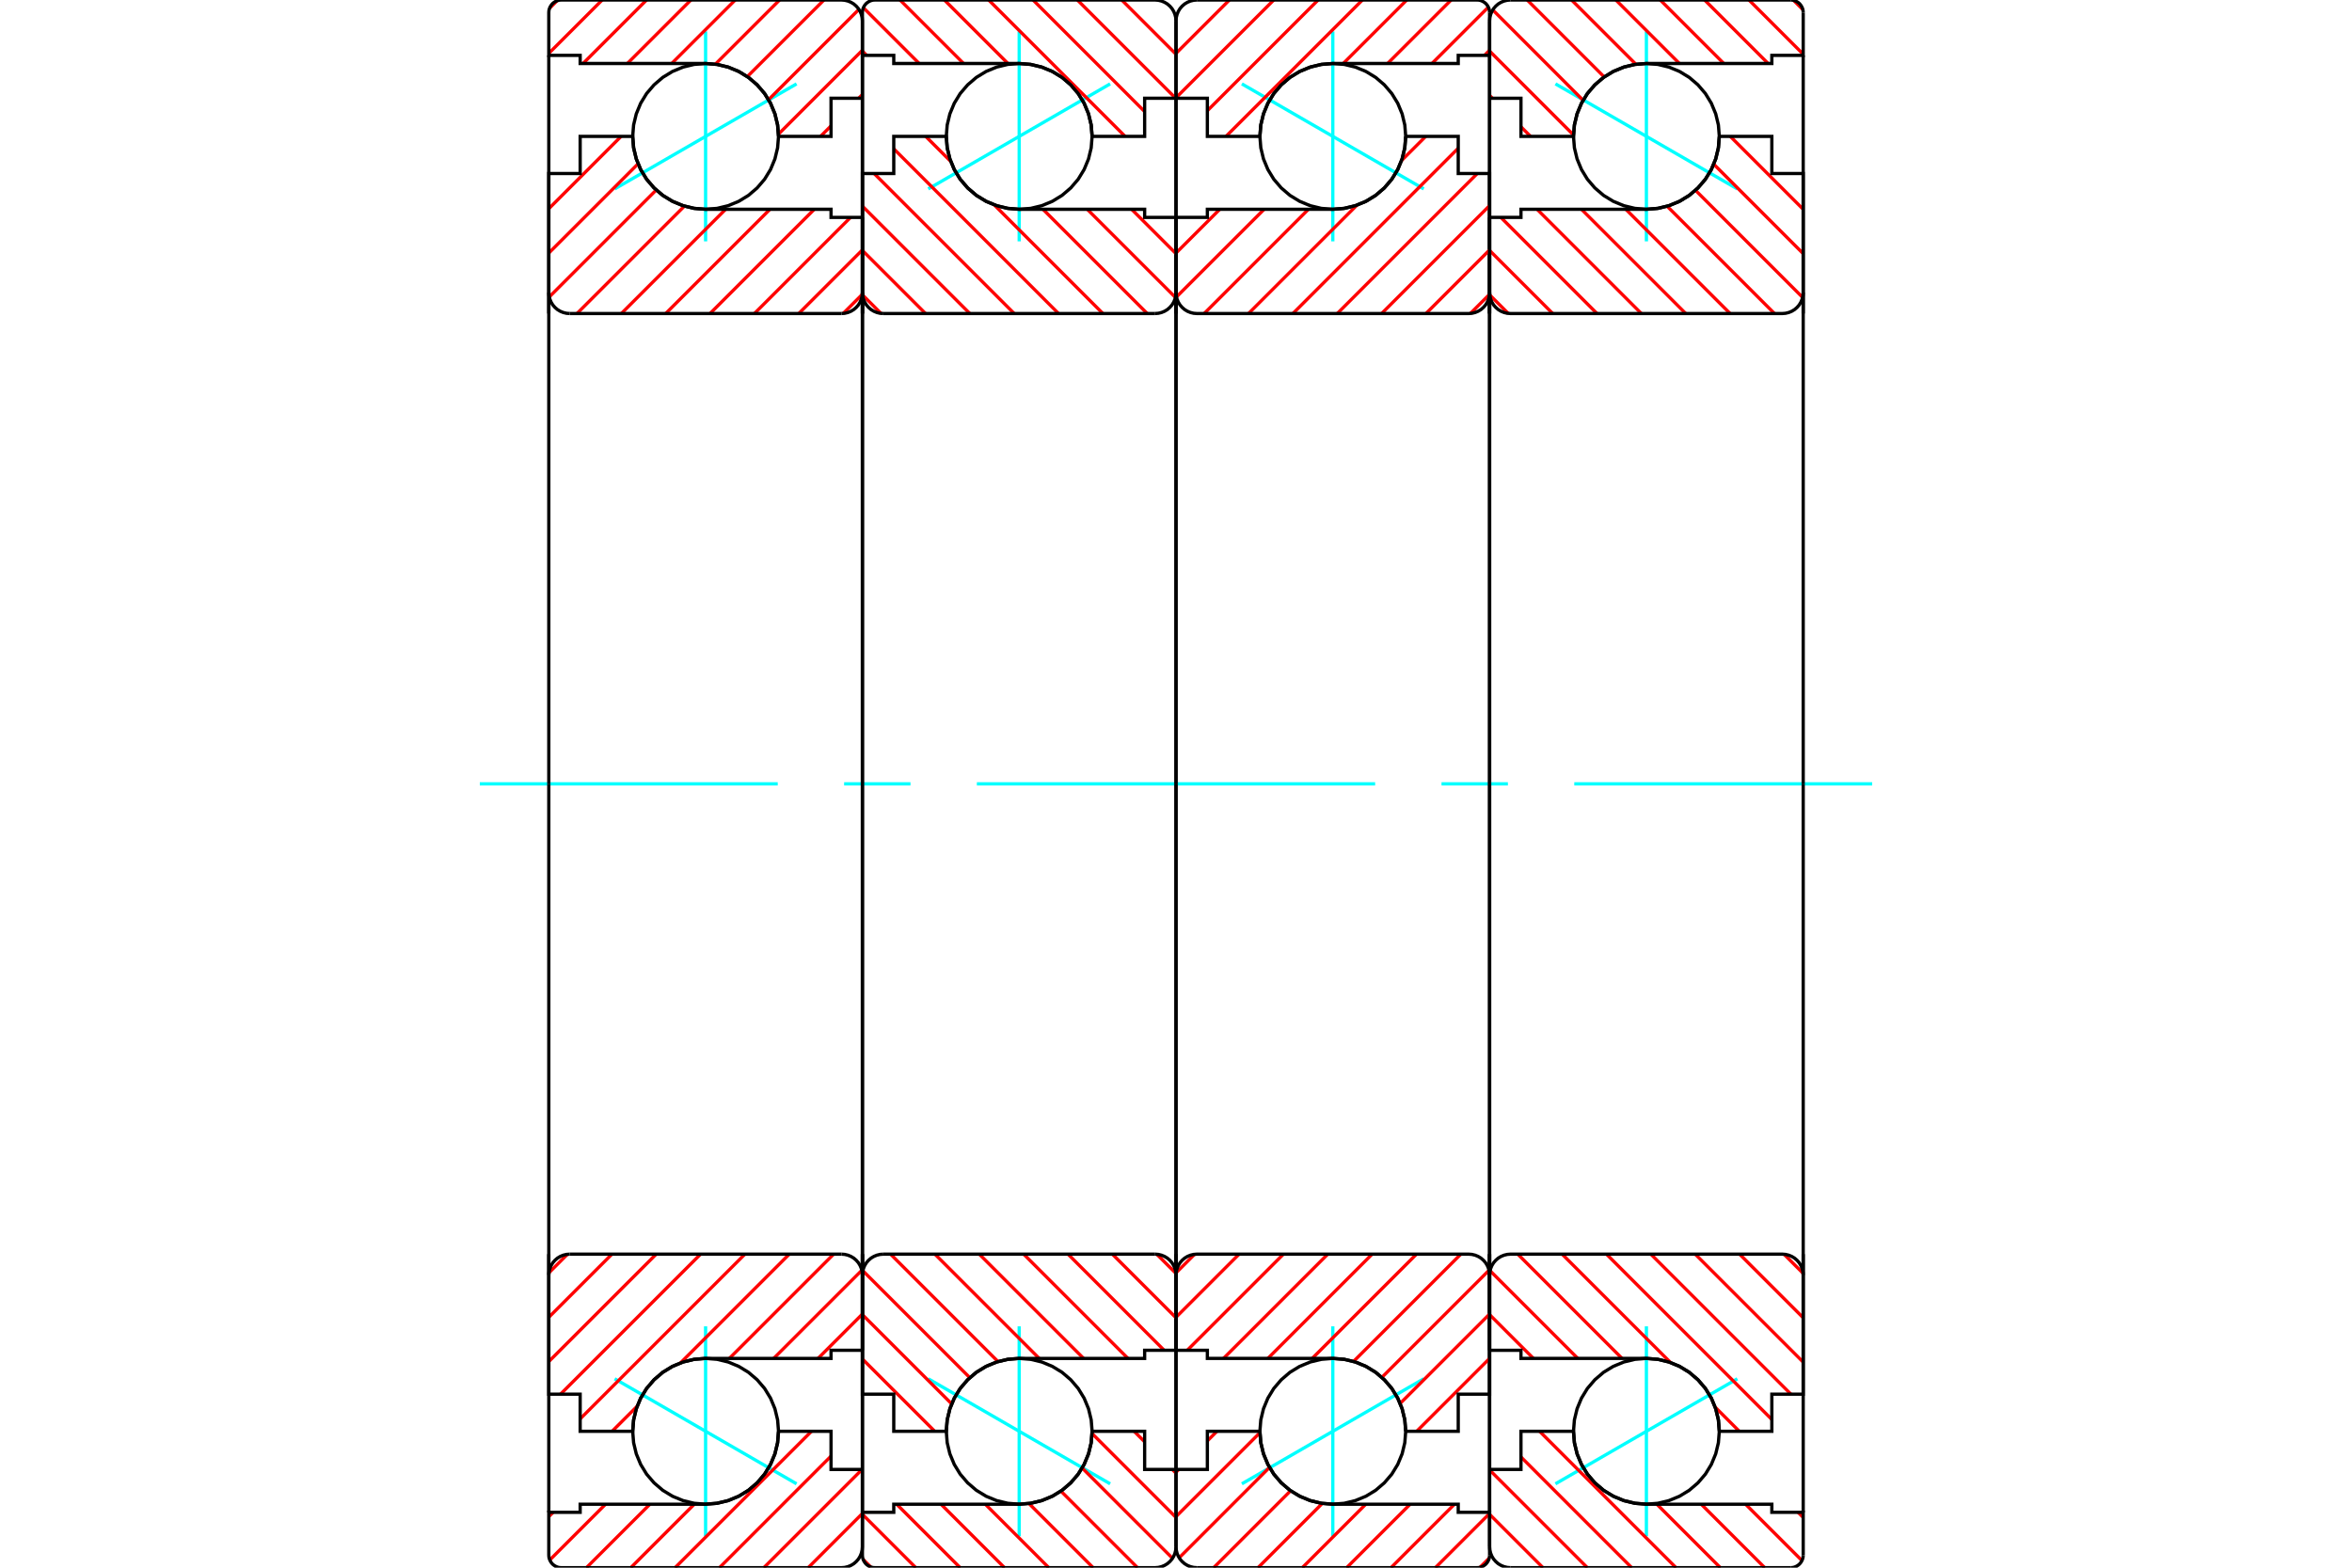 <?xml version="1.0" standalone="no"?>
<!DOCTYPE svg PUBLIC "-//W3C//DTD SVG 1.1//EN"
	"http://www.w3.org/Graphics/SVG/1.1/DTD/svg11.dtd">
<svg xmlns="http://www.w3.org/2000/svg" height="100%" width="100%" viewBox="0 0 36000 24000">
	<rect x="-1800" y="-1200" width="39600" height="26400" style="fill:#FFF"/>
	<g style="fill:none; fill-rule:evenodd" transform="matrix(1 0 0 1 0 0)">
		<g style="fill:none; stroke:#000; stroke-width:50; shape-rendering:geometricPrecision">
		</g>
		<g style="fill:none; stroke:#0FF; stroke-width:50; shape-rendering:geometricPrecision">
			<line x1="23808" y1="1284" x2="26592" y2="2892"/>
			<line x1="25200" y1="3695" x2="25200" y2="481"/>
			<line x1="25200" y1="23519" x2="25200" y2="20305"/>
			<line x1="26592" y1="21108" x2="23808" y2="22716"/>
		</g>
		<g style="fill:none; stroke:#000; stroke-width:50; shape-rendering:geometricPrecision">
			<polyline points="26316,2088 26302,1913 26261,1743 26194,1581 26103,1432 25989,1299 25856,1185 25707,1094 25545,1027 25375,986 25200,972 25025,986 24855,1027 24693,1094 24544,1185 24411,1299 24297,1432 24206,1581 24139,1743 24098,1913 24084,2088 24098,2263 24139,2433 24206,2595 24297,2744 24411,2877 24544,2991 24693,3082 24855,3149 25025,3190 25200,3204 25375,3190 25545,3149 25707,3082 25856,2991 25989,2877 26103,2744 26194,2595 26261,2433 26302,2263 26316,2088"/>
			<polyline points="26316,21912 26302,21737 26261,21567 26194,21405 26103,21256 25989,21123 25856,21009 25707,20918 25545,20851 25375,20810 25200,20796 25025,20810 24855,20851 24693,20918 24544,21009 24411,21123 24297,21256 24206,21405 24139,21567 24098,21737 24084,21912 24098,22087 24139,22257 24206,22419 24297,22568 24411,22701 24544,22815 24693,22906 24855,22973 25025,23014 25200,23028 25375,23014 25545,22973 25707,22906 25856,22815 25989,22701 26103,22568 26194,22419 26261,22257 26302,22087 26316,21912"/>
		</g>
		<g style="fill:none; stroke:#F00; stroke-width:50; shape-rendering:geometricPrecision">
			<line x1="27454" y1="6" x2="27594" y2="146"/>
			<line x1="26770" y1="0" x2="27600" y2="830"/>
			<line x1="26091" y1="0" x2="27063" y2="972"/>
			<line x1="25412" y1="0" x2="26384" y2="972"/>
			<line x1="24733" y1="0" x2="25705" y2="972"/>
			<line x1="24055" y1="0" x2="25039" y2="984"/>
			<line x1="23376" y1="0" x2="24554" y2="1178"/>
			<line x1="22848" y1="151" x2="24231" y2="1535"/>
			<line x1="22800" y1="782" x2="24085" y2="2067"/>
			<line x1="22800" y1="1461" x2="22843" y2="1504"/>
			<line x1="23280" y1="1941" x2="23427" y2="2088"/>
			<line x1="27521" y1="23152" x2="27600" y2="23231"/>
			<line x1="26718" y1="23028" x2="27581" y2="23891"/>
			<line x1="26039" y1="23028" x2="27011" y2="24000"/>
			<line x1="25360" y1="23028" x2="26332" y2="24000"/>
			<line x1="23565" y1="21912" x2="25653" y2="24000"/>
			<line x1="23280" y1="22305" x2="24975" y2="24000"/>
			<line x1="22800" y1="22504" x2="24296" y2="24000"/>
			<line x1="22800" y1="23183" x2="23617" y2="24000"/>
		</g>
		<g style="fill:none; stroke:#000; stroke-width:50; shape-rendering:geometricPrecision">
			<polyline points="22800,4800 22800,1504 22800,320"/>
			<polyline points="23120,0 23070,4 23021,16 22975,35 22932,61 22894,94 22861,132 22835,175 22816,221 22804,270 22800,320"/>
			<line x1="23120" y1="0" x2="27408" y2="0"/>
			<polyline points="27600,192 27598,162 27591,133 27579,105 27563,79 27544,56 27521,37 27495,21 27467,9 27438,2 27408,0"/>
			<polyline points="27600,192 27600,848 27120,848 27120,972 25200,972 25025,986 24855,1027 24693,1094 24544,1185 24411,1299 24297,1432 24206,1581 24139,1743 24098,1913 24084,2088 23280,2088 23280,1504 22800,1504"/>
			<line x1="27600" y1="848" x2="27600" y2="4800"/>
		</g>
		<g style="fill:none; stroke:#0FF; stroke-width:50; shape-rendering:geometricPrecision">
			<line x1="7344" y1="12000" x2="11904" y2="12000"/>
			<line x1="12920" y1="12000" x2="13936" y2="12000"/>
			<line x1="14952" y1="12000" x2="21048" y2="12000"/>
			<line x1="22064" y1="12000" x2="23080" y2="12000"/>
			<line x1="24096" y1="12000" x2="28656" y2="12000"/>
		</g>
		<g style="fill:none; stroke:#000; stroke-width:50; shape-rendering:geometricPrecision">
			<line x1="27600" y1="19200" x2="27600" y2="23152"/>
			<polyline points="22800,22496 23280,22496 23280,21912 24084,21912 24098,22087 24139,22257 24206,22419 24297,22568 24411,22701 24544,22815 24693,22906 24855,22973 25025,23014 25200,23028 27120,23028 27120,23152 27600,23152 27600,23808"/>
			<polyline points="27408,24000 27438,23998 27467,23991 27495,23979 27521,23963 27544,23944 27563,23921 27579,23895 27591,23867 27598,23838 27600,23808"/>
			<line x1="27408" y1="24000" x2="23120" y2="24000"/>
			<polyline points="22800,23680 22804,23730 22816,23779 22835,23825 22861,23868 22894,23906 22932,23939 22975,23965 23021,23984 23070,23996 23120,24000"/>
			<polyline points="22800,23680 22800,22496 22800,19200"/>
		</g>
		<g style="fill:none; stroke:#F00; stroke-width:50; shape-rendering:geometricPrecision">
			<line x1="26484" y1="2088" x2="27600" y2="3204"/>
			<line x1="26231" y1="2514" x2="27600" y2="3883"/>
			<line x1="25951" y1="2913" x2="27591" y2="4553"/>
			<line x1="25517" y1="3157" x2="27160" y2="4800"/>
			<line x1="24885" y1="3204" x2="26481" y2="4800"/>
			<line x1="24206" y1="3204" x2="25802" y2="4800"/>
			<line x1="23527" y1="3204" x2="25123" y2="4800"/>
			<line x1="22972" y1="3328" x2="24444" y2="4800"/>
			<line x1="22800" y1="3834" x2="23766" y2="4800"/>
			<line x1="22802" y1="4515" x2="23085" y2="4798"/>
			<line x1="27306" y1="19201" x2="27599" y2="19494"/>
			<line x1="26626" y1="19200" x2="27600" y2="20174"/>
			<line x1="25947" y1="19200" x2="27600" y2="20853"/>
			<line x1="25268" y1="19200" x2="27412" y2="21344"/>
			<line x1="24589" y1="19200" x2="27120" y2="21731"/>
			<line x1="23910" y1="19200" x2="25570" y2="20860"/>
			<line x1="26252" y1="21542" x2="26622" y2="21912"/>
			<line x1="23231" y1="19200" x2="24827" y2="20796"/>
			<line x1="22807" y1="19454" x2="24149" y2="20796"/>
			<line x1="22800" y1="20126" x2="23470" y2="20796"/>
		</g>
		<g style="fill:none; stroke:#000; stroke-width:50; shape-rendering:geometricPrecision">
			<line x1="22800" y1="12000" x2="22800" y2="3328"/>
			<polyline points="22800,4480 22804,4530 22816,4579 22835,4625 22861,4668 22894,4706 22932,4739 22975,4765 23021,4784 23070,4796 23120,4800 27280,4800 27330,4796 27379,4784 27425,4765 27468,4739 27506,4706 27539,4668 27565,4625 27584,4579 27596,4530 27600,4480 27600,2656 27120,2656 27120,2088 26316,2088"/>
			<polyline points="25200,3204 25375,3190 25545,3149 25707,3082 25856,2991 25989,2877 26103,2744 26194,2595 26261,2433 26302,2263 26316,2088"/>
			<polyline points="25200,3204 23280,3204 23280,3328 22800,3328"/>
			<line x1="27600" y1="12000" x2="27600" y2="4480"/>
			<line x1="27600" y1="19520" x2="27600" y2="12000"/>
			<polyline points="22800,20672 23280,20672 23280,20796 25200,20796"/>
			<polyline points="26316,21912 26302,21737 26261,21567 26194,21405 26103,21256 25989,21123 25856,21009 25707,20918 25545,20851 25375,20810 25200,20796"/>
			<polyline points="26316,21912 27120,21912 27120,21344 27600,21344 27600,19520 27596,19470 27584,19421 27565,19375 27539,19332 27506,19294 27468,19261 27425,19235 27379,19216 27330,19204 27280,19200 23120,19200 23070,19204 23021,19216 22975,19235 22932,19261 22894,19294 22861,19332 22835,19375 22816,19421 22804,19470 22800,19520"/>
			<line x1="22800" y1="20672" x2="22800" y2="12000"/>
		</g>
		<g style="fill:none; stroke:#0FF; stroke-width:50; shape-rendering:geometricPrecision">
			<line x1="19008" y1="1284" x2="21792" y2="2892"/>
			<line x1="20400" y1="3695" x2="20400" y2="481"/>
			<line x1="20400" y1="23519" x2="20400" y2="20305"/>
			<line x1="21792" y1="21108" x2="19008" y2="22716"/>
		</g>
		<g style="fill:none; stroke:#000; stroke-width:50; shape-rendering:geometricPrecision">
			<polyline points="21516,2088 21502,1913 21461,1743 21394,1581 21303,1432 21189,1299 21056,1185 20907,1094 20745,1027 20575,986 20400,972 20225,986 20055,1027 19893,1094 19744,1185 19611,1299 19497,1432 19406,1581 19339,1743 19298,1913 19284,2088 19298,2263 19339,2433 19406,2595 19497,2744 19611,2877 19744,2991 19893,3082 20055,3149 20225,3190 20400,3204 20575,3190 20745,3149 20907,3082 21056,2991 21189,2877 21303,2744 21394,2595 21461,2433 21502,2263 21516,2088"/>
			<polyline points="21516,21912 21502,21737 21461,21567 21394,21405 21303,21256 21189,21123 21056,21009 20907,20918 20745,20851 20575,20810 20400,20796 20225,20810 20055,20851 19893,20918 19744,21009 19611,21123 19497,21256 19406,21405 19339,21567 19298,21737 19284,21912 19298,22087 19339,22257 19406,22419 19497,22568 19611,22701 19744,22815 19893,22906 20055,22973 20225,23014 20400,23028 20575,23014 20745,22973 20907,22906 21056,22815 21189,22701 21303,22568 21394,22419 21461,22257 21502,22087 21516,21912"/>
		</g>
		<g style="fill:none; stroke:#F00; stroke-width:50; shape-rendering:geometricPrecision">
			<line x1="22794" y1="23854" x2="22654" y2="23994"/>
			<line x1="22800" y1="23170" x2="21970" y2="24000"/>
			<line x1="22263" y1="23028" x2="21291" y2="24000"/>
			<line x1="21584" y1="23028" x2="20612" y2="24000"/>
			<line x1="20905" y1="23028" x2="19933" y2="24000"/>
			<line x1="20239" y1="23016" x2="19255" y2="24000"/>
			<line x1="19754" y1="22822" x2="18576" y2="24000"/>
			<line x1="19431" y1="22465" x2="18048" y2="23849"/>
			<line x1="19285" y1="21933" x2="18000" y2="23218"/>
			<line x1="18627" y1="21912" x2="18480" y2="22059"/>
			<line x1="18043" y1="22496" x2="18000" y2="22539"/>
			<line x1="22800" y1="769" x2="22721" y2="848"/>
			<line x1="22781" y1="109" x2="21918" y2="972"/>
			<line x1="22211" y1="0" x2="21239" y2="972"/>
			<line x1="21532" y1="0" x2="20560" y2="972"/>
			<line x1="20853" y1="0" x2="18765" y2="2088"/>
			<line x1="20175" y1="0" x2="18480" y2="1695"/>
			<line x1="19496" y1="0" x2="18000" y2="1496"/>
			<line x1="18817" y1="0" x2="18000" y2="817"/>
		</g>
		<g style="fill:none; stroke:#000; stroke-width:50; shape-rendering:geometricPrecision">
			<polyline points="18000,4800 18000,1504 18000,320"/>
			<polyline points="18320,0 18270,4 18221,16 18175,35 18132,61 18094,94 18061,132 18035,175 18016,221 18004,270 18000,320"/>
			<line x1="18320" y1="0" x2="22608" y2="0"/>
			<polyline points="22800,192 22798,162 22791,133 22779,105 22763,79 22744,56 22721,37 22695,21 22667,9 22638,2 22608,0"/>
			<polyline points="22800,192 22800,848 22320,848 22320,972 20400,972 20225,986 20055,1027 19893,1094 19744,1185 19611,1299 19497,1432 19406,1581 19339,1743 19298,1913 19284,2088 18480,2088 18480,1504 18000,1504"/>
			<line x1="22800" y1="848" x2="22800" y2="4800"/>
			<line x1="22800" y1="19200" x2="22800" y2="23152"/>
			<polyline points="18000,22496 18480,22496 18480,21912 19284,21912 19298,22087 19339,22257 19406,22419 19497,22568 19611,22701 19744,22815 19893,22906 20055,22973 20225,23014 20400,23028 22320,23028 22320,23152 22800,23152 22800,23808"/>
			<polyline points="22608,24000 22638,23998 22667,23991 22695,23979 22721,23963 22744,23944 22763,23921 22779,23895 22791,23867 22798,23838 22800,23808"/>
			<line x1="22608" y1="24000" x2="18320" y2="24000"/>
			<polyline points="18000,23680 18004,23730 18016,23779 18035,23825 18061,23868 18094,23906 18132,23939 18175,23965 18221,23984 18270,23996 18320,24000"/>
			<polyline points="18000,23680 18000,22496 18000,19200"/>
		</g>
		<g style="fill:none; stroke:#F00; stroke-width:50; shape-rendering:geometricPrecision">
			<line x1="22800" y1="20796" x2="21684" y2="21912"/>
			<line x1="22800" y1="20117" x2="21431" y2="21486"/>
			<line x1="22791" y1="19447" x2="21151" y2="21087"/>
			<line x1="22360" y1="19200" x2="20717" y2="20843"/>
			<line x1="21681" y1="19200" x2="20085" y2="20796"/>
			<line x1="21002" y1="19200" x2="19406" y2="20796"/>
			<line x1="20323" y1="19200" x2="18727" y2="20796"/>
			<line x1="19644" y1="19200" x2="18172" y2="20672"/>
			<line x1="18966" y1="19200" x2="18000" y2="20166"/>
			<line x1="18285" y1="19202" x2="18002" y2="19485"/>
			<line x1="22799" y1="4506" x2="22506" y2="4799"/>
			<line x1="22800" y1="3826" x2="21826" y2="4800"/>
			<line x1="22800" y1="3147" x2="21147" y2="4800"/>
			<line x1="22612" y1="2656" x2="20468" y2="4800"/>
			<line x1="22320" y1="2269" x2="19789" y2="4800"/>
			<line x1="21822" y1="2088" x2="21452" y2="2458"/>
			<line x1="20770" y1="3140" x2="19110" y2="4800"/>
			<line x1="20027" y1="3204" x2="18431" y2="4800"/>
			<line x1="19349" y1="3204" x2="18007" y2="4546"/>
			<line x1="18670" y1="3204" x2="18000" y2="3874"/>
		</g>
		<g style="fill:none; stroke:#000; stroke-width:50; shape-rendering:geometricPrecision">
			<line x1="18000" y1="12000" x2="18000" y2="3328"/>
			<polyline points="18000,4480 18004,4530 18016,4579 18035,4625 18061,4668 18094,4706 18132,4739 18175,4765 18221,4784 18270,4796 18320,4800 22480,4800 22530,4796 22579,4784 22625,4765 22668,4739 22706,4706 22739,4668 22765,4625 22784,4579 22796,4530 22800,4480 22800,2656 22320,2656 22320,2088 21516,2088"/>
			<polyline points="20400,3204 20575,3190 20745,3149 20907,3082 21056,2991 21189,2877 21303,2744 21394,2595 21461,2433 21502,2263 21516,2088"/>
			<polyline points="20400,3204 18480,3204 18480,3328 18000,3328"/>
			<line x1="22800" y1="12000" x2="22800" y2="4480"/>
			<line x1="22800" y1="19520" x2="22800" y2="12000"/>
			<polyline points="18000,20672 18480,20672 18480,20796 20400,20796"/>
			<polyline points="21516,21912 21502,21737 21461,21567 21394,21405 21303,21256 21189,21123 21056,21009 20907,20918 20745,20851 20575,20810 20400,20796"/>
			<polyline points="21516,21912 22320,21912 22320,21344 22800,21344 22800,19520 22796,19470 22784,19421 22765,19375 22739,19332 22706,19294 22668,19261 22625,19235 22579,19216 22530,19204 22480,19200 18320,19200 18270,19204 18221,19216 18175,19235 18132,19261 18094,19294 18061,19332 18035,19375 18016,19421 18004,19470 18000,19520"/>
			<line x1="18000" y1="20672" x2="18000" y2="12000"/>
		</g>
		<g style="fill:none; stroke:#0FF; stroke-width:50; shape-rendering:geometricPrecision">
			<line x1="16992" y1="1284" x2="14208" y2="2892"/>
			<line x1="15600" y1="3695" x2="15600" y2="481"/>
			<line x1="15600" y1="23519" x2="15600" y2="20305"/>
			<line x1="14208" y1="21108" x2="16992" y2="22716"/>
		</g>
		<g style="fill:none; stroke:#000; stroke-width:50; shape-rendering:geometricPrecision">
			<polyline points="16716,2088 16702,1913 16661,1743 16594,1581 16503,1432 16389,1299 16256,1185 16107,1094 15945,1027 15775,986 15600,972 15425,986 15255,1027 15093,1094 14944,1185 14811,1299 14697,1432 14606,1581 14539,1743 14498,1913 14484,2088 14498,2263 14539,2433 14606,2595 14697,2744 14811,2877 14944,2991 15093,3082 15255,3149 15425,3190 15600,3204 15775,3190 15945,3149 16107,3082 16256,2991 16389,2877 16503,2744 16594,2595 16661,2433 16702,2263 16716,2088"/>
			<polyline points="16716,21912 16702,21737 16661,21567 16594,21405 16503,21256 16389,21123 16256,21009 16107,20918 15945,20851 15775,20810 15600,20796 15425,20810 15255,20851 15093,20918 14944,21009 14811,21123 14697,21256 14606,21405 14539,21567 14498,21737 14484,21912 14498,22087 14539,22257 14606,22419 14697,22568 14811,22701 14944,22815 15093,22906 15255,22973 15425,23014 15600,23028 15775,23014 15945,22973 16107,22906 16256,22815 16389,22701 16503,22568 16594,22419 16661,22257 16702,22087 16716,21912"/>
		</g>
		<g style="fill:none; stroke:#F00; stroke-width:50; shape-rendering:geometricPrecision">
			<line x1="17170" y1="0" x2="18000" y2="830"/>
			<line x1="16491" y1="0" x2="17995" y2="1504"/>
			<line x1="15812" y1="0" x2="17520" y2="1708"/>
			<line x1="15133" y1="0" x2="17221" y2="2088"/>
			<line x1="14455" y1="0" x2="15427" y2="972"/>
			<line x1="13776" y1="0" x2="14748" y2="972"/>
			<line x1="13215" y1="118" x2="14069" y2="972"/>
			<line x1="13200" y1="782" x2="13266" y2="848"/>
			<line x1="17359" y1="21912" x2="17520" y2="22073"/>
			<line x1="17943" y1="22496" x2="18000" y2="22553"/>
			<line x1="16715" y1="21946" x2="18000" y2="23231"/>
			<line x1="16564" y1="22474" x2="17947" y2="23857"/>
			<line x1="16238" y1="22827" x2="17411" y2="24000"/>
			<line x1="15750" y1="23018" x2="16732" y2="24000"/>
			<line x1="15081" y1="23028" x2="16053" y2="24000"/>
			<line x1="14403" y1="23028" x2="15375" y2="24000"/>
			<line x1="13724" y1="23028" x2="14696" y2="24000"/>
			<line x1="13200" y1="23183" x2="14017" y2="24000"/>
			<line x1="13212" y1="23874" x2="13326" y2="23988"/>
		</g>
		<g style="fill:none; stroke:#000; stroke-width:50; shape-rendering:geometricPrecision">
			<polyline points="18000,4800 18000,1504 18000,320 17996,270 17984,221 17965,175 17939,132 17906,94 17868,61 17825,35 17779,16 17730,4 17680,0 13392,0 13362,2 13333,9 13305,21 13279,37 13256,56 13237,79 13221,105 13209,133 13202,162 13200,192 13200,848 13680,848 13680,972 15600,972"/>
			<polyline points="16716,2088 16702,1913 16661,1743 16594,1581 16503,1432 16389,1299 16256,1185 16107,1094 15945,1027 15775,986 15600,972"/>
			<polyline points="16716,2088 17520,2088 17520,1504 18000,1504"/>
			<line x1="13200" y1="848" x2="13200" y2="4800"/>
			<line x1="13200" y1="19200" x2="13200" y2="23152"/>
			<polyline points="18000,22496 17520,22496 17520,21912 16716,21912"/>
			<polyline points="15600,23028 15775,23014 15945,22973 16107,22906 16256,22815 16389,22701 16503,22568 16594,22419 16661,22257 16702,22087 16716,21912"/>
			<polyline points="15600,23028 13680,23028 13680,23152 13200,23152 13200,23808 13202,23838 13209,23867 13221,23895 13237,23921 13256,23944 13279,23963 13305,23979 13333,23991 13362,23998 13392,24000 17680,24000 17730,23996 17779,23984 17825,23965 17868,23939 17906,23906 17939,23868 17965,23825 17984,23779 17996,23730 18000,23680 18000,22496 18000,19200"/>
		</g>
		<g style="fill:none; stroke:#F00; stroke-width:50; shape-rendering:geometricPrecision">
			<line x1="17321" y1="3204" x2="18000" y2="3883"/>
			<line x1="16642" y1="3204" x2="17991" y2="4553"/>
			<line x1="15964" y1="3204" x2="17560" y2="4800"/>
			<line x1="14169" y1="2088" x2="14553" y2="2472"/>
			<line x1="15216" y1="3135" x2="16881" y2="4800"/>
			<line x1="13680" y1="2278" x2="16202" y2="4800"/>
			<line x1="13379" y1="2656" x2="15523" y2="4800"/>
			<line x1="13200" y1="3156" x2="14844" y2="4800"/>
			<line x1="13200" y1="3834" x2="14166" y2="4800"/>
			<line x1="13202" y1="4515" x2="13485" y2="4798"/>
			<line x1="17706" y1="19201" x2="17999" y2="19494"/>
			<line x1="17026" y1="19200" x2="18000" y2="20174"/>
			<line x1="16347" y1="19200" x2="17819" y2="20672"/>
			<line x1="15668" y1="19200" x2="17264" y2="20796"/>
			<line x1="14989" y1="19200" x2="16585" y2="20796"/>
			<line x1="14310" y1="19200" x2="15906" y2="20796"/>
			<line x1="13631" y1="19200" x2="15276" y2="20845"/>
			<line x1="13207" y1="19454" x2="14844" y2="21091"/>
			<line x1="13200" y1="20126" x2="14566" y2="21492"/>
			<line x1="13200" y1="20805" x2="14307" y2="21912"/>
		</g>
		<g style="fill:none; stroke:#000; stroke-width:50; shape-rendering:geometricPrecision">
			<line x1="18000" y1="12000" x2="18000" y2="3328"/>
			<polyline points="17680,4800 17730,4796 17779,4784 17825,4765 17868,4739 17906,4706 17939,4668 17965,4625 17984,4579 17996,4530 18000,4480"/>
			<line x1="17680" y1="4800" x2="13520" y2="4800"/>
			<polyline points="13200,4480 13204,4530 13216,4579 13235,4625 13261,4668 13294,4706 13332,4739 13375,4765 13421,4784 13470,4796 13520,4800"/>
			<polyline points="13200,4480 13200,2656 13680,2656 13680,2088 14484,2088 14498,2263 14539,2433 14606,2595 14697,2744 14811,2877 14944,2991 15093,3082 15255,3149 15425,3190 15600,3204 17520,3204 17520,3328 18000,3328"/>
			<line x1="13200" y1="12000" x2="13200" y2="4480"/>
			<line x1="13200" y1="19520" x2="13200" y2="12000"/>
			<polyline points="18000,20672 17520,20672 17520,20796 15600,20796 15425,20810 15255,20851 15093,20918 14944,21009 14811,21123 14697,21256 14606,21405 14539,21567 14498,21737 14484,21912 13680,21912 13680,21344 13200,21344 13200,19520"/>
			<polyline points="13520,19200 13470,19204 13421,19216 13375,19235 13332,19261 13294,19294 13261,19332 13235,19375 13216,19421 13204,19470 13200,19520"/>
			<line x1="13520" y1="19200" x2="17680" y2="19200"/>
			<polyline points="18000,19520 17996,19470 17984,19421 17965,19375 17939,19332 17906,19294 17868,19261 17825,19235 17779,19216 17730,19204 17680,19200"/>
			<line x1="18000" y1="20672" x2="18000" y2="12000"/>
		</g>
		<g style="fill:none; stroke:#0FF; stroke-width:50; shape-rendering:geometricPrecision">
			<line x1="12192" y1="1284" x2="9408" y2="2892"/>
			<line x1="10800" y1="3695" x2="10800" y2="481"/>
			<line x1="10800" y1="23519" x2="10800" y2="20305"/>
			<line x1="9408" y1="21108" x2="12192" y2="22716"/>
		</g>
		<g style="fill:none; stroke:#000; stroke-width:50; shape-rendering:geometricPrecision">
			<polyline points="11916,2088 11902,1913 11861,1743 11794,1581 11703,1432 11589,1299 11456,1185 11307,1094 11145,1027 10975,986 10800,972 10625,986 10455,1027 10293,1094 10144,1185 10011,1299 9897,1432 9806,1581 9739,1743 9698,1913 9684,2088 9698,2263 9739,2433 9806,2595 9897,2744 10011,2877 10144,2991 10293,3082 10455,3149 10625,3190 10800,3204 10975,3190 11145,3149 11307,3082 11456,2991 11589,2877 11703,2744 11794,2595 11861,2433 11902,2263 11916,2088"/>
			<polyline points="11916,21912 11902,21737 11861,21567 11794,21405 11703,21256 11589,21123 11456,21009 11307,20918 11145,20851 10975,20810 10800,20796 10625,20810 10455,20851 10293,20918 10144,21009 10011,21123 9897,21256 9806,21405 9739,21567 9698,21737 9684,21912 9698,22087 9739,22257 9806,22419 9897,22568 10011,22701 10144,22815 10293,22906 10455,22973 10625,23014 10800,23028 10975,23014 11145,22973 11307,22906 11456,22815 11589,22701 11703,22568 11794,22419 11861,22257 11902,22087 11916,21912"/>
		</g>
		<g style="fill:none; stroke:#F00; stroke-width:50; shape-rendering:geometricPrecision">
			<line x1="13200" y1="23170" x2="12370" y2="24000"/>
			<line x1="13195" y1="22496" x2="11691" y2="24000"/>
			<line x1="12720" y1="22292" x2="11012" y2="24000"/>
			<line x1="12421" y1="21912" x2="10333" y2="24000"/>
			<line x1="10627" y1="23028" x2="9655" y2="24000"/>
			<line x1="9948" y1="23028" x2="8976" y2="24000"/>
			<line x1="9269" y1="23028" x2="8415" y2="23882"/>
			<line x1="8466" y1="23152" x2="8400" y2="23218"/>
			<line x1="13200" y1="1447" x2="13143" y2="1504"/>
			<line x1="12720" y1="1927" x2="12559" y2="2088"/>
			<line x1="13200" y1="769" x2="11915" y2="2054"/>
			<line x1="13147" y1="143" x2="11764" y2="1526"/>
			<line x1="12611" y1="0" x2="11438" y2="1173"/>
			<line x1="11932" y1="0" x2="10950" y2="982"/>
			<line x1="11253" y1="0" x2="10281" y2="972"/>
			<line x1="10575" y1="0" x2="9603" y2="972"/>
			<line x1="9896" y1="0" x2="8924" y2="972"/>
			<line x1="9217" y1="0" x2="8400" y2="817"/>
			<line x1="8526" y1="12" x2="8412" y2="126"/>
		</g>
		<g style="fill:none; stroke:#000; stroke-width:50; shape-rendering:geometricPrecision">
			<polyline points="13200,4800 13200,1504 13200,320 13196,270 13184,221 13165,175 13139,132 13106,94 13068,61 13025,35 12979,16 12930,4 12880,0 8592,0 8562,2 8533,9 8505,21 8479,37 8456,56 8437,79 8421,105 8409,133 8402,162 8400,192 8400,848 8880,848 8880,972 10800,972"/>
			<polyline points="11916,2088 11902,1913 11861,1743 11794,1581 11703,1432 11589,1299 11456,1185 11307,1094 11145,1027 10975,986 10800,972"/>
			<polyline points="11916,2088 12720,2088 12720,1504 13200,1504"/>
			<line x1="8400" y1="848" x2="8400" y2="4800"/>
			<line x1="8400" y1="19200" x2="8400" y2="23152"/>
			<polyline points="13200,22496 12720,22496 12720,21912 11916,21912"/>
			<polyline points="10800,23028 10975,23014 11145,22973 11307,22906 11456,22815 11589,22701 11703,22568 11794,22419 11861,22257 11902,22087 11916,21912"/>
			<polyline points="10800,23028 8880,23028 8880,23152 8400,23152 8400,23808 8402,23838 8409,23867 8421,23895 8437,23921 8456,23944 8479,23963 8505,23979 8533,23991 8562,23998 8592,24000 12880,24000 12930,23996 12979,23984 13025,23965 13068,23939 13106,23906 13139,23868 13165,23825 13184,23779 13196,23730 13200,23680 13200,22496 13200,19200"/>
		</g>
		<g style="fill:none; stroke:#F00; stroke-width:50; shape-rendering:geometricPrecision">
			<line x1="13200" y1="20117" x2="12521" y2="20796"/>
			<line x1="13191" y1="19447" x2="11842" y2="20796"/>
			<line x1="12760" y1="19200" x2="11164" y2="20796"/>
			<line x1="12081" y1="19200" x2="10416" y2="20865"/>
			<line x1="9753" y1="21528" x2="9369" y2="21912"/>
			<line x1="11402" y1="19200" x2="8880" y2="21722"/>
			<line x1="10723" y1="19200" x2="8579" y2="21344"/>
			<line x1="10044" y1="19200" x2="8400" y2="20844"/>
			<line x1="9366" y1="19200" x2="8400" y2="20166"/>
			<line x1="8685" y1="19202" x2="8402" y2="19485"/>
			<line x1="13199" y1="4506" x2="12906" y2="4799"/>
			<line x1="13200" y1="3826" x2="12226" y2="4800"/>
			<line x1="13019" y1="3328" x2="11547" y2="4800"/>
			<line x1="12464" y1="3204" x2="10868" y2="4800"/>
			<line x1="11785" y1="3204" x2="10189" y2="4800"/>
			<line x1="11106" y1="3204" x2="9510" y2="4800"/>
			<line x1="10476" y1="3155" x2="8831" y2="4800"/>
			<line x1="10044" y1="2909" x2="8407" y2="4546"/>
			<line x1="9766" y1="2508" x2="8400" y2="3874"/>
			<line x1="9507" y1="2088" x2="8400" y2="3195"/>
		</g>
		<g style="fill:none; stroke:#000; stroke-width:50; shape-rendering:geometricPrecision">
			<line x1="13200" y1="12000" x2="13200" y2="3328"/>
			<polyline points="12880,4800 12930,4796 12979,4784 13025,4765 13068,4739 13106,4706 13139,4668 13165,4625 13184,4579 13196,4530 13200,4480"/>
			<line x1="12880" y1="4800" x2="8720" y2="4800"/>
			<polyline points="8400,4480 8404,4530 8416,4579 8435,4625 8461,4668 8494,4706 8532,4739 8575,4765 8621,4784 8670,4796 8720,4800"/>
			<polyline points="8400,4480 8400,2656 8880,2656 8880,2088 9684,2088 9698,2263 9739,2433 9806,2595 9897,2744 10011,2877 10144,2991 10293,3082 10455,3149 10625,3190 10800,3204 12720,3204 12720,3328 13200,3328"/>
			<line x1="8400" y1="12000" x2="8400" y2="4480"/>
			<line x1="8400" y1="19520" x2="8400" y2="12000"/>
			<polyline points="13200,20672 12720,20672 12720,20796 10800,20796 10625,20810 10455,20851 10293,20918 10144,21009 10011,21123 9897,21256 9806,21405 9739,21567 9698,21737 9684,21912 8880,21912 8880,21344 8400,21344 8400,19520"/>
			<polyline points="8720,19200 8670,19204 8621,19216 8575,19235 8532,19261 8494,19294 8461,19332 8435,19375 8416,19421 8404,19470 8400,19520"/>
			<line x1="8720" y1="19200" x2="12880" y2="19200"/>
			<polyline points="13200,19520 13196,19470 13184,19421 13165,19375 13139,19332 13106,19294 13068,19261 13025,19235 12979,19216 12930,19204 12880,19200"/>
			<line x1="13200" y1="20672" x2="13200" y2="12000"/>
		</g>
	</g>
</svg>
